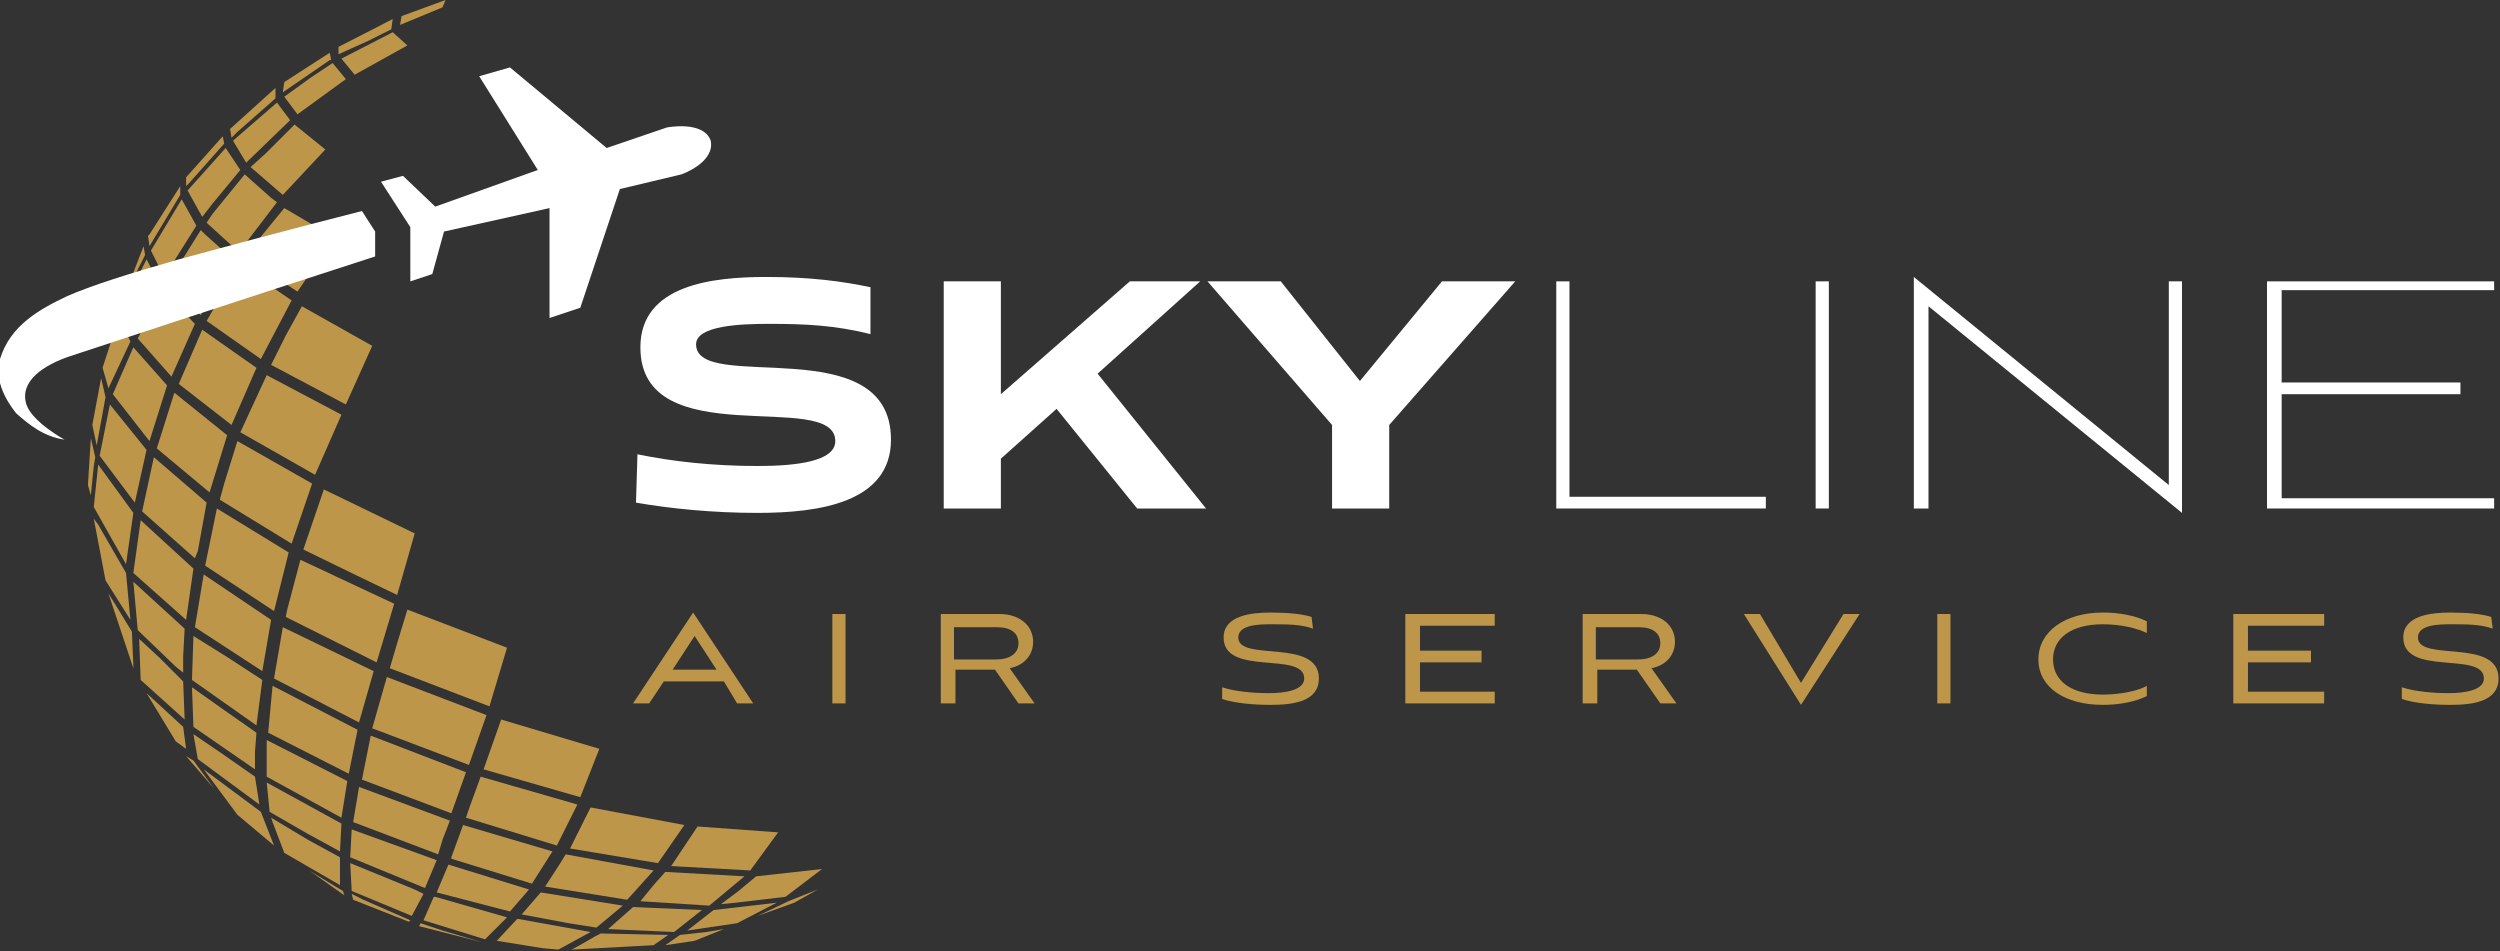 <?xml version="1.0" encoding="UTF-8"?>
<svg id="Ebene_1" data-name="Ebene 1" xmlns="http://www.w3.org/2000/svg" version="1.1" viewBox="0 0 170.6 64.9">
  <rect x="0" y="0" width="170.6" height="64.9" fill="#333333" stroke="none"/>
  <defs>
    <style>
      .cls-1 {
        fill: #fff;
      }

      .cls-1, .cls-2 {
        stroke-width: 0px;
      }

      .cls-2 {
        fill: #bd964a;
      }
    </style>
  </defs>
  <g>
    <path class="cls-2" d="M45.9,45.7h3l-1.5-2.3-1.5,2.3ZM49.4,46.5h-4.1l-1,1.5h-1.1l4.1-6.2,4.1,6.2h-1.1l-.9-1.5Z"/>
    <rect class="cls-2" x="56.8" y="41.9" width=".9" height="6.1"/>
    <path class="cls-2" d="M65.1,42.7v2.3h2.9c.9,0,1.5-.4,1.5-1.1s-.5-1.1-1.5-1.1h-2.9v-.1ZM69.5,48l-1.6-2.3h-2.7v2.3h-1v-6.1h4c1.4,0,2.3.8,2.3,1.9,0,.9-.6,1.6-1.6,1.8l1.7,2.4s-1.1,0-1.1,0Z"/>
    <path class="cls-2" d="M89.6,42.9c-.8-.3-1.8-.3-2.8-.3-.8,0-2.3,0-2.3.9,0,1.7,5.5,0,5.5,2.8,0,1.6-1.8,1.8-3.3,1.8-1.1,0-2.4-.1-3.3-.4v-.8c.9.3,2.2.4,3.2.4,1.1,0,2.4-.2,2.4-1,0-1.9-5.5-.1-5.5-2.8,0-1.5,1.9-1.7,3.2-1.7,1.2,0,2.2.1,2.8.3l.1.8Z"/>
    <polygon class="cls-2" points="95.9 48 95.9 41.9 102 41.9 102 42.7 96.9 42.7 96.9 44.4 101.1 44.4 101.1 45.2 96.9 45.2 96.9 47.2 102 47.2 102 48 95.9 48"/>
    <path class="cls-2" d="M108.9,42.7v2.3h2.9c.9,0,1.5-.4,1.5-1.1s-.5-1.1-1.5-1.1h-2.9v-.1ZM113.3,48l-1.6-2.3h-2.7v2.3h-1v-6.1h4c1.4,0,2.3.8,2.3,1.9,0,.9-.6,1.6-1.6,1.8l1.7,2.4s-1.1,0-1.1,0Z"/>
    <polygon class="cls-2" points="119 41.9 120.1 41.9 122.9 46.6 125.8 41.9 126.9 41.9 122.9 48.1 119 41.9"/>
    <rect class="cls-2" x="132.2" y="41.9" width=".9" height="6.1"/>
    <path class="cls-2" d="M146.5,47.5c-.8.4-1.9.6-3,.6-2.6,0-4.4-1.2-4.4-3.1s1.8-3.2,4.4-3.2c1.1,0,2.2.2,3,.6v.8c-.6-.3-1.7-.6-3-.6-2.1,0-3.4.9-3.4,2.4s1.3,2.4,3.4,2.4c1.3,0,2.5-.3,3-.6v.7Z"/>
    <polygon class="cls-2" points="152.4 48 152.4 41.9 158.6 41.9 158.6 42.7 153.4 42.7 153.4 44.4 157.7 44.4 157.7 45.2 153.4 45.2 153.4 47.2 158.6 47.2 158.6 48 152.4 48"/>
    <path class="cls-2" d="M170.1,42.9c-.8-.3-1.8-.3-2.8-.3-.8,0-2.3,0-2.3.9,0,1.7,5.5,0,5.5,2.8,0,1.6-1.8,1.8-3.3,1.8-1.1,0-2.4-.1-3.3-.4v-.8c.9.3,2.2.4,3.2.4,1.1,0,2.4-.2,2.4-1,0-1.9-5.5-.1-5.5-2.8,0-1.5,1.9-1.7,3.2-1.7,1.2,0,2.2.1,2.8.3l.1.8Z"/>
  </g>
  <g>
    <path class="cls-1" d="M59.4,22.8c-2.4-.6-4.4-.7-6.9-.7-1.9,0-5,.1-5,1.4,0,3.4,13.3-1.1,13.3,6.5,0,4.3-4.9,5-9.1,5-3.1,0-6-.3-8.3-.7l.1-3.3c2.4.5,5.2.8,8.2.8,2.6,0,5.3-.3,5.3-1.7,0-3.6-13.3,1-13.3-6.4,0-4.3,5-4.8,8.6-4.8,3,0,5.2.3,7.1.7v3.2Z"/>
    <polygon class="cls-1" points="74.9 25.5 82.3 34.7 77.6 34.7 72.1 27.9 68.3 31.3 68.3 34.7 64.4 34.7 64.4 19.2 68.3 19.2 68.3 26.9 77.1 19.2 81.9 19.2 74.9 25.5"/>
    <polygon class="cls-1" points="90.9 34.7 90.9 29 82.4 19.2 87.4 19.2 92.8 26 98.4 19.2 103.4 19.2 94.8 29 94.8 34.7 90.9 34.7"/>
    <polygon class="cls-1" points="106.2 34.7 106.2 19.2 107.1 19.2 107.1 33.9 120.5 33.9 120.5 34.7 106.2 34.7"/>
    <rect class="cls-1" x="123.9" y="19.2" width=".9" height="15.5"/>
    <polygon class="cls-1" points="131.6 20.9 131.6 34.7 130.6 34.7 130.6 18.9 148 33.1 148 19.2 148.9 19.2 148.9 35 131.6 20.9"/>
    <polygon class="cls-1" points="154.7 19.2 154.7 34.7 170.2 34.7 170.2 34 155.7 34 155.7 26.9 167.9 26.9 167.9 26.1 155.7 26.1 155.7 19.8 170.2 19.8 170.2 19.2 154.7 19.2"/>
  </g>
  <g>
    <polygon class="cls-2" points="47.6 56.4 45.8 59.1 51.2 59.4 53.1 56.8 47.6 56.4"/>
    <polygon class="cls-2" points="51.6 59.8 51.6 59.8 51.6 59.8 50.4 60.8 49.2 61.7 50.2 61.6 53.6 61.2 56.1 59.3 51.6 59.8"/>
    <polygon class="cls-2" points="45.4 59.5 45.4 59.5 45.4 59.5 44.6 60.4 43.7 61.5 48.4 61.8 50.8 59.8 45.4 59.5"/>
    <polygon class="cls-2" points="53.8 61.5 51.7 62.5 54.2 61.6 55.8 60.7 53.8 61.5 53.8 61.5"/>
    <polygon class="cls-2" points="50.3 63 50.3 63 53 61.6 48.7 62.1 48.7 62.1 48.7 62.1 46.9 63.5 50.3 63"/>
    <polygon class="cls-2" points="48.2 63.6 46.4 63.8 46.4 63.8 46.4 63.8 45.4 64.5 47.4 64.2 49.4 63.4 48.2 63.6"/>
    <polygon class="cls-2" points="41.5 63.4 46 63.6 47.9 62.1 43.3 61.9 43.3 61.9 43.3 61.9 43.2 61.9 41.5 63.4"/>
    <path class="cls-2" d="M39,64.8h0l5.6-.3,1-.7-4.6-.1h0l-.4.2c-.5.3-1.2.7-1.6.9"/>
    <path class="cls-2" d="M33.3,64.4l1,.1-1-.1Z"/>
    <polygon class="cls-2" points="35.3 62.7 35.3 62.7 33.9 64.2 37 64.7 38.1 64.8 40.3 63.6 35.3 62.7"/>
    <polygon class="cls-2" points="36.9 60.9 36.9 60.9 36.9 60.9 35.6 62.4 38.8 63 40.7 63.3 42.5 61.8 36.9 60.9"/>
    <polygon class="cls-2" points="36.3 60.3 37.7 58.1 31.6 56.3 30.8 58.5 30.8 58.6 36.3 60.3"/>
    <polygon class="cls-2" points="38.6 58.3 38.6 58.3 38.6 58.3 38.3 58.8 37.2 60.5 42.8 61.4 44.6 59.4 38.6 58.3"/>
    <polygon class="cls-2" points="40.3 55.1 40.3 55.1 40.3 55.1 38.9 57.9 44.9 58.9 46.7 56.3 40.3 55.1"/>
    <polygon class="cls-2" points="30.6 59 30.6 59 30.6 59 29.8 60.9 34.8 62.2 36.1 60.7 30.6 59"/>
    <polygon class="cls-2" points="29.9 58.3 30.2 57.3 30.7 56 30.7 56 30.7 56 24.5 53.7 24.1 56.1 29.9 58.3"/>
    <polygon class="cls-2" points="30.8 55.5 31.8 52.7 25.3 50.2 24.7 53.2 30.8 55.5"/>
    <polygon class="cls-2" points="27.9 62.9 28 62.8 24.8 61.4 24 61 24.1 61.4 27.9 62.9"/>
    <polygon class="cls-2" points="28.7 63 28.7 63 28.6 63.2 32.9 64.3 32.9 64.3 32.9 64.3 32.9 64.3 30.2 63.5 28.7 63"/>
    <polygon class="cls-2" points="23.4 60.8 23.4 60.8 23.4 60.8 22.9 60.5 21.1 59.4 23.5 61.1 23.4 60.8"/>
    <polygon class="cls-2" points="24 60.8 28.1 62.5 28.9 61 28.3 60.7 23.9 58.9 24 60.8"/>
    <polygon class="cls-2" points="29.6 61.2 29.6 61.2 28.9 62.8 33.1 64.1 34.6 62.6 29.7 61.2 29.6 61.2"/>
    <polygon class="cls-2" points="29 60.6 29 60.6 29.8 58.7 24 56.6 23.9 58.5 29 60.6"/>
    <polygon class="cls-2" points="19.4 58.2 23.2 60.4 23.2 58.6 23.2 58.6 23.2 58.5 21 57.3 18.5 55.8 18.6 56.1 19.4 58.2"/>
    <polygon class="cls-2" points="18.4 55.4 18.4 55.4 21 56.9 23.2 58.1 23.3 56.2 23.3 56.2 23.3 56.2 18.2 53.4 18.4 55.4"/>
    <polygon class="cls-2" points="17.8 55.4 17.8 55.4 17.8 55.4 13.9 52.5 16.2 55.6 16.2 55.6 18.7 57.7 17.8 55.4"/>
    <polygon class="cls-2" points="13.2 51.9 13.2 51.9 12.7 51.6 14.6 53.8 13.2 51.9"/>
    <polygon class="cls-2" points="7.4 40.5 9.1 45.6 9.1 45.4 9 43.1 7.9 41.3 7.4 40.5"/>
    <polygon class="cls-2" points="12.5 49.6 12.5 49.6 12.5 49.6 10 47.3 12 50.6 12.7 51.1 12.5 49.6"/>
    <polygon class="cls-2" points="17.4 53 17.4 53 17.4 53 15.4 51.6 13.2 50.1 13.5 51.8 17.7 54.9 17.4 53"/>
    <polygon class="cls-2" points="18.2 50.5 18.2 53 23.3 55.8 23.7 53.3 23.7 53.3 23.7 53.3 18.2 50.5"/>
    <polygon class="cls-2" points="19.9 37.1 21.3 33 16.2 30.1 15.3 33 15 34.1 19.9 37.1"/>
    <polygon class="cls-2" points="34.2 49.1 34.2 49.1 34.2 49.1 33 52.5 39.6 54.4 40.9 51.1 34.2 49.1"/>
    <polygon class="cls-2" points="20.7 37.5 24.4 39.3 27.1 40.6 28.3 36.4 22.1 33.4 20.7 37.5"/>
    <polygon class="cls-2" points="27.8 41.6 27.8 41.6 27.8 41.6 27.1 43.9 26.6 45.6 33.4 48.2 34.6 44.2 27.8 41.6"/>
    <polygon class="cls-2" points="26.9 41.2 20.5 38.2 19.6 41.6 19.5 42.1 22.3 43.5 25.7 45.2 26.9 41.2"/>
    <polygon class="cls-2" points="18.7 41.7 19.7 37.7 19.7 37.7 19.7 37.7 14.8 34.7 14 38.6 18.7 41.7"/>
    <polygon class="cls-2" points="9.2 34.3 10 30.7 10 30.7 10 30.7 7.5 27.6 6.8 31.1 9.2 34.3"/>
    <polygon class="cls-2" points="6 33.1 6.2 33.8 6.4 31.8 6.5 31.2 6.5 31.2 6.5 31.2 6.2 29.9 6 33.1"/>
    <polygon class="cls-2" points="9.1 35 9.1 35 9.1 35 6.7 31.7 6.4 34.6 8.6 38.5 9.1 35"/>
    <polygon class="cls-2" points="12.5 46.5 12.5 46.5 12.5 46.5 10.9 44.9 9.5 43.6 9.5 43.7 9.5 43.7 9.6 46.4 12.6 49.1 12.5 46.5"/>
    <polygon class="cls-2" points="17.5 50 17.5 50 17.5 50 15.5 48.6 13.1 46.9 13.2 49.6 17.4 52.5 17.4 51.3 17.5 50"/>
    <polygon class="cls-2" points="32.8 53 32.8 53 32.8 53 32 55.2 31.8 55.8 38 57.7 39.4 54.9 32.8 53"/>
    <polygon class="cls-2" points="24.4 49.8 24.4 49.8 24.4 49.8 18.6 46.8 18.3 50 23.8 52.8 24.4 49.8"/>
    <polygon class="cls-2" points="26.4 46.2 25.4 49.7 32 52.2 33.2 48.8 26.4 46.2"/>
    <polygon class="cls-2" points="12.7 42.3 13.2 38.8 13.2 38.8 13.2 38.8 9.6 35.5 9.1 39.1 12.7 42.3"/>
    <polygon class="cls-2" points="9.7 34.9 13.3 38.1 13.5 37.6 14.1 34.3 14.1 34.3 14.1 34.3 10.5 31.2 9.7 34.9"/>
    <polygon class="cls-2" points="8.6 39.1 8.6 39.1 8.6 39.1 6.7 35.8 6.4 35.4 7.2 39.6 8.9 42.3 8.6 39.1"/>
    <polygon class="cls-2" points="17.9 45.8 18.5 42.3 18.5 42.3 18.5 42.3 13.9 39.2 13.3 42.8 17.9 45.8"/>
    <polygon class="cls-2" points="12.6 42.9 12.6 42.9 12.6 42.9 9.1 39.7 9.4 43 12 45.5 12.5 45.9 12.5 44.8 12.6 42.9"/>
    <polygon class="cls-2" points="19.3 42.8 18.7 46.3 24.5 49.3 25.5 45.8 25.5 45.8 25.5 45.8 19.3 42.8"/>
    <polygon class="cls-2" points="17.9 46.4 17.9 46.4 17.9 46.4 15.6 44.9 13.2 43.4 13.1 46.4 17.5 49.5 17.9 46.4"/>
    <polygon class="cls-2" points="27.4 1.1 27.3 1.7 30.2 .5 30.4 0 27.4 1.1"/>
    <polygon class="cls-2" points="26.7 2 26.8 1.3 23.1 3.2 23.1 3.7 25.1 2.8 26.7 2"/>
    <polygon class="cls-2" points="26.8 2.2 26.8 2.2 26.8 2.2 23.3 4 24.2 5.1 27.8 3.1 26.8 2.2"/>
    <polygon class="cls-2" points="23.6 5.4 22.7 4.3 21.2 5.3 19.4 6.6 20.3 7.8 23.6 5.4"/>
    <polygon class="cls-2" points="19.3 6.3 22.5 4.1 22.5 4.1 22.6 4.1 22.5 3.6 19.4 5.6 19.3 6.3"/>
    <polygon class="cls-2" points="18.7 6.8 18.7 6.8 18.8 6.7 18.8 6 15.7 8.8 15.8 9.4 16.2 9 18.7 6.8"/>
    <polygon class="cls-2" points="19.8 8.2 18.9 7 15.9 9.6 16.8 11.1 19.8 8.2"/>
    <polygon class="cls-2" points="18.1 10.5 17.1 11.4 19.3 13.3 22.2 10.2 20.1 8.5 18.1 10.5"/>
    <polygon class="cls-2" points="15.3 9.8 15.3 9.8 15.3 9.8 15.2 9.3 12.7 12.1 12.7 12.7 12.9 12.5 15.3 9.8"/>
    <polygon class="cls-2" points="16.4 11.6 16.4 11.6 16.4 11.6 15.4 10.1 12.8 13 13.8 14.8 14.5 13.9 16.4 11.6"/>
    <polygon class="cls-2" points="25.4 23.6 20.6 20.9 19.5 22.9 18.5 24.9 23.6 27.6 25.4 23.6"/>
    <polygon class="cls-2" points="19.9 20.5 16.4 18.1 15.2 20 14.1 21.9 17.8 24.5 19.9 20.5"/>
    <polygon class="cls-2" points="11.1 19.8 9.4 23.1 11.7 25.7 12.5 23.9 13.3 22.1 13.3 22.1 13.3 22.1 11.1 19.8"/>
    <polygon class="cls-2" points="15.9 17.7 14 16 13.7 15.7 12.7 17.3 11.5 19.2 13.7 21.5 15.9 17.7 15.9 17.7"/>
    <polygon class="cls-2" points="10.2 16 10.1 16.1 10.2 16.8 12.3 13.3 12.3 13.3 12.3 13.3 12.3 12.7 10.2 16"/>
    <polygon class="cls-2" points="9.9 17.4 9.9 17.4 9.9 17.4 9.8 16.8 8.4 20.4 9.9 17.4"/>
    <polygon class="cls-2" points="11.2 18.9 13.4 15.4 13.4 15.4 13.4 15.4 12.4 13.6 10.3 17.1 11.2 18.9"/>
    <polygon class="cls-2" points="8.3 21.1 9.1 22.7 10.8 19.4 10.8 19.4 10.9 19.4 10.9 19.4 10 17.7 8.3 21.1"/>
    <polygon class="cls-2" points="15.5 29.7 15.5 29.7 15.5 29.7 11.9 26.8 10.7 30.6 14.3 33.6 14.3 33.6 15.5 29.7"/>
    <polygon class="cls-2" points="14.1 15.2 16.3 17.2 18.9 13.8 18.5 13.5 16.7 11.9 14.5 14.6 14.1 15.2"/>
    <polygon class="cls-2" points="7.2 27.1 7.2 27.1 7.2 27.1 6.9 25.8 6.3 29 6.6 30.4 7.2 27.1"/>
    <polygon class="cls-2" points="20.3 19.9 22.8 16.2 19.4 14.2 16.7 17.5 20.3 19.9"/>
    <polygon class="cls-2" points="16.4 29.5 21.5 32.4 23.3 28.3 18.2 25.6 16.4 29.5"/>
    <polygon class="cls-2" points="12.2 26.2 12.2 26.2 15.8 29 17.5 25.1 17.5 25.1 17.5 25.1 13.8 22.5 12.2 26.2"/>
    <polygon class="cls-2" points="7.7 26.9 10.2 30.1 11.4 26.3 11.4 26.3 11.4 26.3 9.1 23.7 7.7 26.9"/>
    <polygon class="cls-2" points="7 25.1 7.4 26.5 8.9 23.3 8.9 23.3 8.9 23.3 8.1 21.7 7 25.1"/>
  </g>
  <g>
    <path class="cls-1" d="M30.3,15.8l7.2-1.6v7.5l2.1-.7,2.7-8.1,4.2-1s2.3-.8,2-2.3h0c-.5-1.4-3-.9-3-.9l-4.1,1.4-6.6-5.5-2.1.6,4,6.4-7,2.5-2.2-2.1-1.5.4,2,3.1h0v3.7l1.5-.5.8-2.9Z"/>
    <path class="cls-1" d="M4.8,24.3c.9-.3,10.9-3.6,20.8-6.8v-1.7l-.9-1.4c-5.1,1.3-9.2,2.4-12.5,3.3-3.5,1-6,1.8-7.6,2.5C2.7,21.1.7,22.2,0,24.5c-.4,1.3.3,2.7,1.1,3.7.9.8,1.9,1.6,3.3,1.8,0,0-2.2-1.2-2.6-2.4-.5-1.6,1.2-2.7,3-3.3"/>
  </g>
</svg>